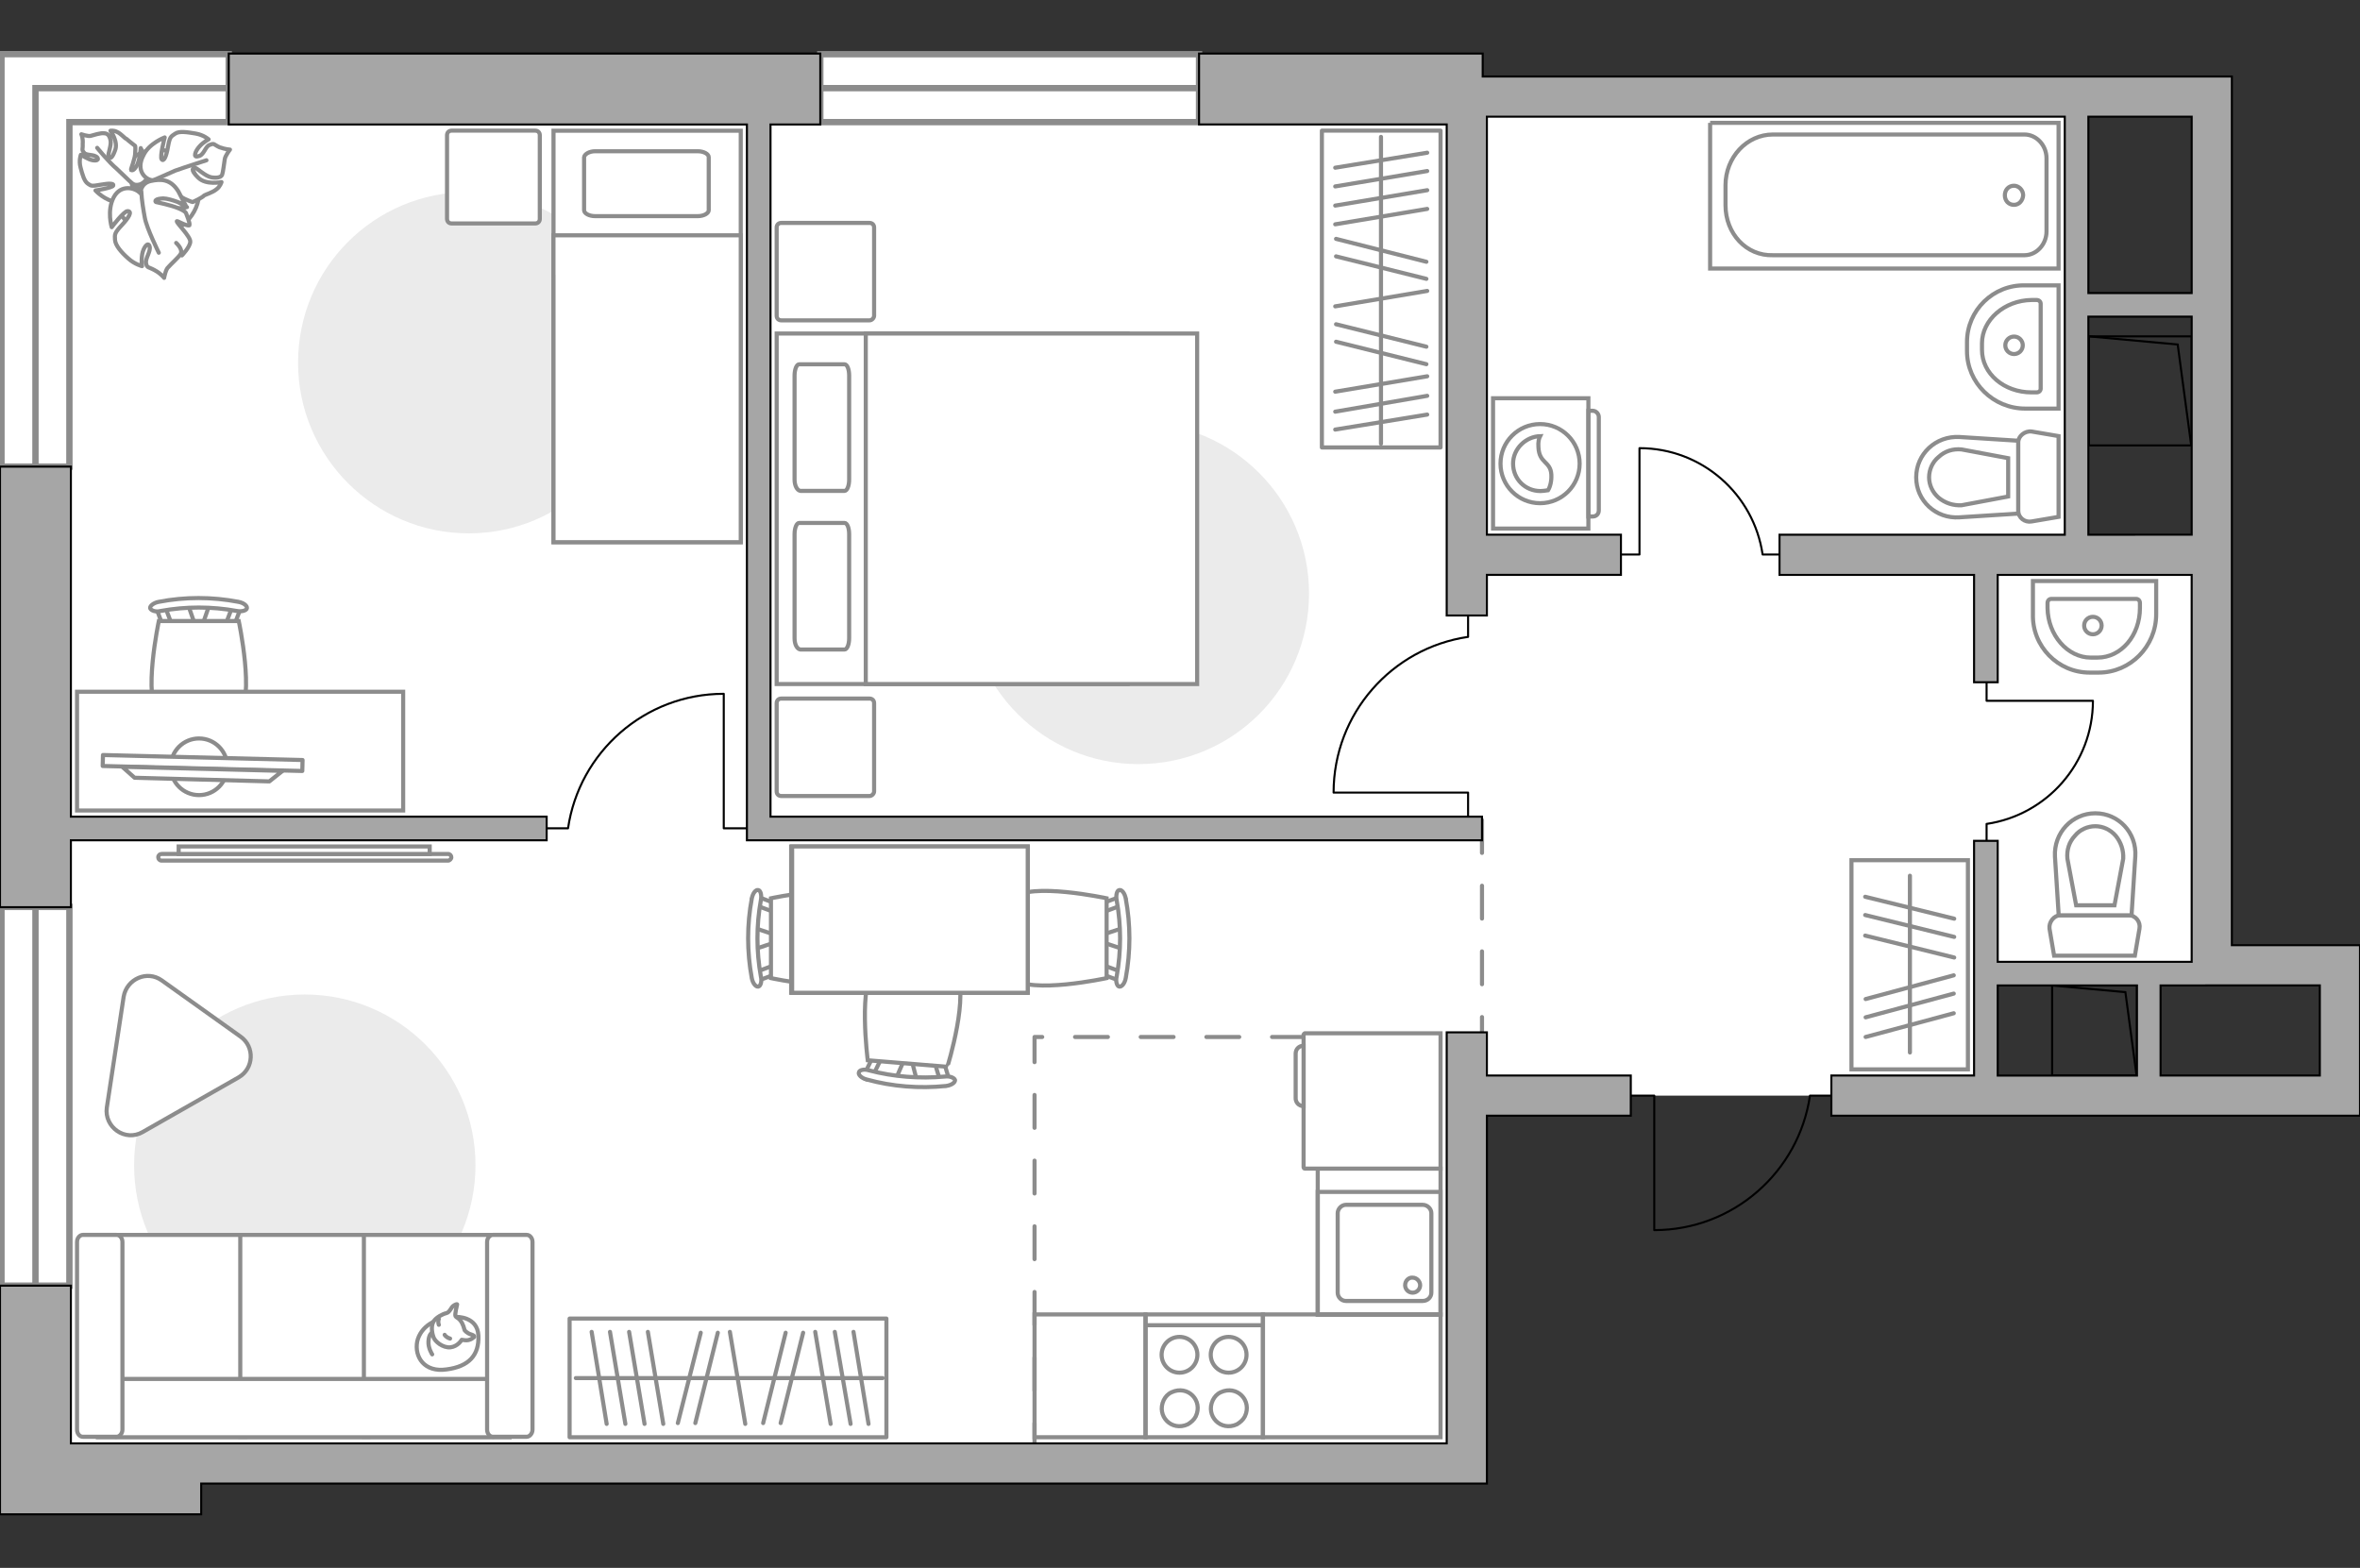 <?xml version="1.0" encoding="utf-8"?>
<!-- Generator: Adobe Illustrator 23.1.0, SVG Export Plug-In . SVG Version: 6.00 Build 0)  -->
<svg version="1.1" id="Слой_1" xmlns="http://www.w3.org/2000/svg" xmlns:xlink="http://www.w3.org/1999/xlink" x="0px" y="0px"
	 viewBox="0 0 575 382" style="enable-background:new 0 0 575 382;" xml:space="preserve">
<rect x="0" y="0" width="575" height="382" fill="#333333" stroke="none"/>
<style type="text/css">
	.st0{fill:#FFFFFF;}
	.st1{fill:#FFFFFF;stroke:#8C8C8C;stroke-width:1.547;stroke-linecap:round;stroke-miterlimit:10;}
	.st2{fill:none;stroke:#8C8C8C;stroke-width:1.547;stroke-linecap:round;stroke-miterlimit:10;}
	.st3{fill:none;stroke:#8C8C8C;stroke-linecap:round;stroke-linejoin:round;stroke-miterlimit:10;stroke-dasharray:8;}
	.st4{fill:none;stroke:#000000;stroke-width:0.5;stroke-miterlimit:10;}
	.st5{fill:none;stroke:#000000;stroke-width:0.5;stroke-linecap:round;stroke-linejoin:round;stroke-miterlimit:10;}
	.st6{fill:#A6A6A6;stroke:#000000;stroke-width:0.5;stroke-miterlimit:10;}
	.st7{fill:none;stroke:#8C8C8C;stroke-miterlimit:10;}
	.st8{fill:#FFFFFF;stroke:#8C8C8C;stroke-miterlimit:10;}
	.st9{fill:#EBEBEB;}
	.st10{fill:#FFFFFF;stroke:#8C8C8C;stroke-linecap:round;stroke-linejoin:round;stroke-miterlimit:10;}
	.st11{fill:none;stroke:#8C8C8C;stroke-linecap:round;stroke-linejoin:round;stroke-miterlimit:10;}
	.st12{fill:#FFFFFF;fill-opacity:0.1;stroke:#8C8C8C;stroke-miterlimit:10;}
	.st13{fill:#FFFFFF;stroke:#8B8B8B;stroke-linecap:round;stroke-linejoin:round;stroke-miterlimit:10;}
	.st14{fill:#FFFFFF;stroke:#8B8B8B;stroke-width:1;stroke-linecap:round;stroke-linejoin:round;stroke-miterlimit:10.002;}
	.st15{fill:none;stroke:#8C8C8C;stroke-width:4.314;stroke-linecap:round;stroke-linejoin:round;stroke-miterlimit:10;}
</style>
<g id="bg">
	<polygon class="st0" points="484.02,266.94 357.69,266.94 357.69,356.26 8.64,356.26 8.64,21.48 357.69,21.48 357.69,24 505.81,24 
		505.81,135.1 539.1,135.1 539.1,237.2 484.02,237.2 	"/>
</g>
<g id="windows">
	<g>
		<g>
			<rect x="0.36" y="220.96" class="st1" width="16.55" height="92.28"/>
			<line class="st2" x1="8.64" y1="220.96" x2="8.64" y2="313.24"/>
		</g>
		<g>
			<rect x="199.86" y="13.21" class="st1" width="92.28" height="16.55"/>
			<line class="st2" x1="292.14" y1="21.48" x2="199.85" y2="21.48"/>
		</g>
		<g>
			<polygon class="st1" points="55.73,13.2 0.36,13.2 0.36,21.41 0.36,113.69 16.91,113.69 16.91,29.76 55.73,29.76 			"/>
			<polyline class="st2" points="8.64,113.69 8.64,21.48 55.73,21.48 			"/>
		</g>
	</g>
</g>
<g id="plan">
	<polyline class="st3" points="252.06,354.78 252.06,252.65 357.11,252.65 361.08,252.65 361.08,199.73 	"/>
	<g>
		<rect x="499.99" y="240.1" class="st4" width="20.67" height="21.95"/>
		<polyline class="st4" points="499.89,240.1 517.84,241.73 520.56,262.04 		"/>
	</g>
	<g>
		<rect x="508.96" y="81.95" class="st4" width="25.03" height="26.57"/>
		<polyline class="st4" points="508.85,81.95 530.58,83.93 533.88,108.53 		"/>
	</g>
	<path class="st5" d="M446.2,266.94h-5.21c-2.71,18.54-18.67,32.77-37.94,32.77v-32.77h-5.72"/>
	<path class="st5" d="M133.19,201.81h5.21c2.71-18.54,18.67-32.77,37.94-32.77v32.77h5.72"/>
	<path class="st5" d="M357.69,149.96v5.21c-18.54,2.71-32.77,18.67-32.77,37.94h32.77v5.72"/>
	<path class="st5" d="M433.57,135.1h-4.12c-2.15-14.66-14.76-25.91-30-25.91v25.91h-4.53"/>
	<path class="st5" d="M484.02,204.86v-4.12c14.66-2.15,25.91-14.76,25.91-30h-25.91v-4.53"/>
	<g>
		<path class="st6" d="M292.14,13.05v17.27h60.34v119.64h9.79v-9.9h32.66v-9.79h-32.66V28.43h140.8v101.85h-69.5v9.79h47.4v26.15
			h5.76v-26.15h47.26v94.27h-47.26v-29.48h-5.76v57.18H446.2v9.79H575v-41.54h-31.22V18.64H361.25v-5.59
			C361.25,13.05,292.14,13.05,292.14,13.05z M486.73,240.1h33.93v21.95h-33.93L486.73,240.1L486.73,240.1z M565.21,262.04h-38.8
			V240.1h11.15v-0.02h27.65L565.21,262.04L565.21,262.04z M508.82,130.28V77.15h25.17v53.12L508.82,130.28L508.82,130.28z
			 M533.99,71.4h-25.17V28.43h25.17V71.4z"/>
		<polygon class="st6" points="362.27,361.46 362.27,271.83 397.33,271.83 397.33,262.04 362.27,262.04 362.27,251.52 
			352.48,251.52 352.48,351.67 17.27,351.67 17.27,313.24 0,313.24 0,368.95 49.02,368.95 49.02,361.46 		"/>
		<polygon class="st6" points="133.19,204.73 133.19,198.97 17.27,198.97 17.27,113.69 0,113.69 0,221.03 17.27,221.03 
			17.27,204.73 		"/>
		<polygon class="st6" points="181.98,204.73 361.08,204.73 361.08,198.97 187.73,198.97 187.73,30.33 199.86,30.33 199.86,13.05 
			55.73,13.05 55.73,30.33 181.98,30.33 		"/>
	</g>
	<g>
		<polyline class="st7" points="416.66,29.93 416.66,65.43 501.56,65.43 501.56,29.93 416.66,29.93 		"/>
		<path class="st7" d="M431.98,62.18h61.26c2.95,0,5.38-2.64,5.38-5.78V38.55c0-3.14-2.44-5.78-5.38-5.78h-61.27
			c-6.39,0-11.56,5.57-11.56,12.37v4.87C420.41,56.91,425.48,62.39,431.98,62.18z"/>
		<path class="st7" d="M492.93,47.58c0-1.32-1.11-2.33-2.23-2.33c-1.32,0-2.23,1.01-2.23,2.33s0.91,2.33,2.23,2.33
			C491.92,49.91,492.83,48.9,492.93,47.58z"/>
	</g>
	<g>
		<g>
			<rect x="279.1" y="320.25" class="st7" width="28.61" height="29.92"/>
		</g>
		<line class="st7" x1="279.05" y1="322.88" x2="307.76" y2="322.88"/>
		<g>
			<circle class="st7" cx="299.35" cy="330.08" r="4.36"/>
			<path class="st7" d="M303.31,345.09c1.83-3.85-1.92-7.71-5.88-5.88c-0.92,0.41-1.52,1.12-1.93,1.93
				c-1.83,3.85,1.92,7.71,5.88,5.88C302.19,346.51,302.9,345.91,303.31,345.09z"/>
			<circle class="st7" cx="287.38" cy="330.08" r="4.36"/>
			<path class="st7" d="M291.34,345.09c1.83-3.85-1.92-7.71-5.88-5.88c-0.92,0.41-1.52,1.12-1.93,1.93
				c-1.83,3.85,1.92,7.71,5.88,5.88C290.22,346.51,290.93,345.91,291.34,345.09z"/>
		</g>
	</g>
	<g>
		<g>
			<rect x="321.06" y="290.4" class="st7" width="29.92" height="29.92"/>
		</g>
		<path class="st7" d="M346.61,293.54h-18.66c-1.12,0-2.03,1.02-2.03,2.03v19.37c0,1.12,0.91,2.03,2.03,2.03h18.66
			c1.22,0,2.13-0.91,2.13-2.03v-19.37C348.74,294.56,347.83,293.54,346.61,293.54z"/>
		<path class="st7" d="M344.18,311.29c1.02,0,1.83,0.92,1.83,1.83c0,1.02-0.82,1.83-1.83,1.83c-1.02,0-1.83-0.82-1.83-1.83
			C342.35,312,343.27,311.19,344.18,311.29z"/>
	</g>
	<g>
		<path id="Vector_134_2_" class="st8" d="M493.45,69.53h8.11v30.02h-8.11c-7.81,0-14.2-6.29-14.2-14v-2.23
			C479.25,75.61,485.64,69.32,493.45,69.53z"/>
		<path id="Vector_133_2_" class="st8" d="M494.97,73.09h1.22c0.6,0,1.01,0.4,1.01,0.91v20.69c0,0.5-0.4,0.91-1.01,0.91h-1.22
			c-6.69,0-12.07-4.57-12.07-10.35v-1.62C482.9,77.95,488.38,73.18,494.97,73.09z"/>
		<circle class="st8" cx="490.71" cy="84.13" r="2.13"/>
	</g>
	<g>
		<path id="wc_2_" class="st8" d="M477.92,109.4"/>
		<g id="Group_26_2_">
			<path id="Vector_130_2_" class="st8" d="M494.97,105.13l6.59,1.12v19.68l-6.59,1.12c-1.63,0.3-3.25-0.92-3.25-2.64v-16.63
				C491.72,106.26,493.34,104.94,494.97,105.13z"/>
			<path id="Vector_131_2_" class="st8" d="M477.42,106.47l14.3,0.91v17.75l-14.3,0.91c-5.78,0.4-10.55-4.06-10.55-9.74
				C466.87,110.62,471.63,106.16,477.42,106.47z"/>
			<path id="Vector_132_2_" class="st8" d="M489.28,111.63l-11.36-2.13c-2.13-0.2-4.06,0.41-5.58,1.83
				c-1.52,1.22-2.33,3.14-2.33,4.97s0.81,3.65,2.33,4.97c1.62,1.32,3.55,1.93,5.58,1.83l11.36-2.13V111.63z"/>
		</g>
	</g>
	<g>
		<path id="Vector_134_1_" class="st8" d="M495.31,149.67v-8.11h30.03v8.11c0,7.81-6.29,14.2-14,14.2h-2.23
			C501.4,163.87,495.11,157.48,495.31,149.67z"/>
		<path id="Vector_133_1_" class="st8" d="M498.87,148.15v-1.22c0-0.61,0.41-1.01,0.91-1.01h20.69c0.51,0,0.91,0.41,0.91,1.01v1.22
			c0,6.69-4.56,12.07-10.35,12.07h-1.62C503.73,160.22,498.97,154.74,498.87,148.15z"/>
		<path class="st8" d="M509.92,150.28c1.18,0,2.13,0.95,2.13,2.13s-0.95,2.13-2.13,2.13s-2.13-0.95-2.13-2.13
			S508.74,150.28,509.92,150.28z"/>
	</g>
	<g>
		<path id="wc_1_" class="st8" d="M503.62,209.21"/>
		<g id="Group_26_1_">
			<path id="Vector_130_1_" class="st8" d="M501.99,223h16.64c1.72,0,2.94,1.62,2.64,3.25l-1.12,6.59h-19.68l-1.12-6.59
				C499.15,224.63,500.47,223,501.99,223z"/>
			<path id="Vector_131_1_" class="st8" d="M510.51,198.15c5.68,0,10.14,4.77,9.74,10.55l-0.91,14.3h-17.75l-0.91-14.3
				C500.37,202.92,504.83,198.15,510.51,198.15z"/>
			<path id="Vector_132_1_" class="st8" d="M515.18,220.57l2.13-11.36c0.1-2.03-0.51-3.96-1.83-5.58c-1.32-1.52-3.14-2.33-4.97-2.33
				s-3.75,0.81-4.97,2.33c-1.42,1.52-2.03,3.45-1.83,5.58l2.13,11.36H515.18z"/>
		</g>
	</g>
</g>
<g id="furniture">
	<rect x="307.71" y="320.25" class="st7" width="43.27" height="29.92"/>
	<rect x="252.06" y="320.25" class="st7" width="27.04" height="29.92"/>
	<rect x="321.06" y="284.72" class="st7" width="29.92" height="35.53"/>
	<path id="Vector_2_" class="st9" d="M277.35,186.17c-22.92,0-41.59-18.66-41.59-41.59s18.66-41.59,41.59-41.59
		c22.92,0,41.59,18.66,41.59,41.59C318.94,167.6,300.37,186.17,277.35,186.17z"/>
	<g>
		<path class="st8" d="M109.15,208.06c0.51,0,0.81,0.41,0.81,0.81s-0.4,0.81-0.81,0.81H39.37c-0.51,0-0.81-0.4-0.81-0.81
			c0-0.51,0.4-0.81,0.81-0.81H109.15z"/>
		<rect x="43.53" y="206.23" class="st8" width="61.16" height="1.83"/>
	</g>
	<path id="Vector_4_" class="st9" d="M114.21,46.77c22.92,0,41.59,18.66,41.59,41.59s-18.66,41.59-41.59,41.59
		s-41.59-18.66-41.59-41.59C72.63,65.34,91.19,46.77,114.21,46.77z"/>
	<path id="Vector_1_" class="st9" d="M32.67,283.89c0-22.93,18.66-41.59,41.59-41.59s41.59,18.66,41.59,41.59
		s-18.67,41.59-41.59,41.59C51.23,325.48,32.67,306.92,32.67,283.89z"/>
	<g>
		<path id="Vector_8_2_" class="st8" d="M317.91,251.75h33.07v32.97h-33.07c-0.2,0-0.3-0.2-0.3-0.3v-32.36
			C317.61,252.06,317.71,251.85,317.91,251.75z"/>
		<path id="Vector_9_2_" class="st8" d="M315.68,267.37v-10.65c0-1.12,0.81-1.93,1.93-1.93v14.71
			C316.49,269.5,315.58,268.59,315.68,267.37z"/>
	</g>
	<path id="Vector_5_1_" class="st10" d="M211.85,193.94h-21.5c-0.61,0-1.12-0.41-1.12-1.12v-21.5c0-0.61,0.41-1.12,1.12-1.12h21.5
		c0.61,0,1.12,0.41,1.12,1.12v21.5C212.97,193.33,212.46,193.94,211.85,193.94z"/>
	<path id="Vector_5_2_" class="st10" d="M211.85,78.05h-21.5c-0.61,0-1.12-0.41-1.12-1.12v-21.5c0-0.61,0.41-1.12,1.12-1.12h21.5
		c0.61,0,1.12,0.41,1.12,1.12v21.5C212.97,77.44,212.46,78.05,211.85,78.05z"/>
	<g>
		<rect x="322.07" y="31.83" class="st10" width="28.91" height="77.19"/>
		<line class="st11" x1="347.73" y1="41.67" x2="325.32" y2="45.42"/>
		<line class="st11" x1="347.73" y1="37.21" x2="325.32" y2="40.86"/>
		<line class="st11" x1="347.73" y1="70.88" x2="325.32" y2="74.64"/>
		<line class="st11" x1="347.73" y1="46.34" x2="325.32" y2="50.09"/>
		<line class="st11" x1="347.73" y1="50.9" x2="325.32" y2="54.65"/>
		<line class="st11" x1="347.73" y1="91.68" x2="325.32" y2="95.43"/>
		<line class="st11" x1="347.73" y1="96.44" x2="325.32" y2="100.3"/>
		<line class="st11" x1="347.73" y1="101.01" x2="325.32" y2="104.66"/>
		<line class="st11" x1="347.53" y1="84.47" x2="325.52" y2="79"/>
		<line class="st11" x1="347.53" y1="88.73" x2="325.52" y2="83.26"/>
		<line class="st11" x1="347.53" y1="63.78" x2="325.52" y2="58.2"/>
		<line class="st11" x1="347.53" y1="67.94" x2="325.52" y2="62.46"/>
		<line class="st11" x1="336.47" y1="33.35" x2="336.47" y2="108.11"/>
	</g>
	<g>
		<rect x="138.78" y="321.26" class="st10" width="77.19" height="28.91"/>
		<line class="st11" x1="148.62" y1="324.5" x2="152.37" y2="346.92"/>
		<line class="st11" x1="144.15" y1="324.5" x2="147.81" y2="346.92"/>
		<line class="st11" x1="177.83" y1="324.5" x2="181.58" y2="346.92"/>
		<line class="st11" x1="153.28" y1="324.5" x2="157.04" y2="346.92"/>
		<line class="st11" x1="157.85" y1="324.5" x2="161.6" y2="346.92"/>
		<line class="st11" x1="198.62" y1="324.5" x2="202.38" y2="346.92"/>
		<line class="st11" x1="203.39" y1="324.5" x2="207.24" y2="346.92"/>
		<line class="st11" x1="207.95" y1="324.5" x2="211.61" y2="346.92"/>
		<line class="st11" x1="191.42" y1="324.71" x2="185.94" y2="346.72"/>
		<line class="st11" x1="195.68" y1="324.71" x2="190.2" y2="346.72"/>
		<line class="st11" x1="170.73" y1="324.71" x2="165.15" y2="346.72"/>
		<line class="st11" x1="174.89" y1="324.71" x2="169.41" y2="346.72"/>
		<line class="st11" x1="140.3" y1="335.76" x2="215.05" y2="335.76"/>
	</g>
	<g>
		<g>
			<path class="st8" d="M363.77,128.78V97.03H387v31.75H363.77z"/>
			<path class="st12" d="M388.02,125.84h-1.01v-25.76h1.01c0.91,0,1.52,0.81,1.52,1.52v22.72
				C389.54,125.23,388.93,125.84,388.02,125.84z"/>
		</g>
		<g>
			<circle class="st8" cx="375.23" cy="112.96" r="9.64"/>
			<path class="st8" d="M377.17,119.44c-0.71,0.1-1.32,0.2-1.83,0.2c-3.75,0-6.69-2.94-6.69-6.69c0-3.65,3.14-6.59,6.59-6.69
				c-0.31,0.61-0.51,1.42-0.41,2.74c0.2,3.95,2.94,3.34,3.14,6.59C378.07,117.22,377.67,118.64,377.17,119.44z"/>
		</g>
	</g>
	<g>
		<path id="Vector_60_2_" class="st8" d="M32.54,55.22c4.76,3.3,11.04,1.86,14.19-2.77c3.3-4.76,1.84-10.9-2.77-14.19
			c-4.76-3.3-10.9-1.84-14.19,2.77C26.58,45.97,27.71,52.34,32.54,55.22z"/>
		<path class="st10" d="M28.53,49.21c-2.9-0.2-5.27-2.8-5.27-2.8s4.1-0.64,4.33-1.19s-0.94-0.6-3.07-0.22s-2.28,0.35-3.07-0.22
			c-0.93-0.58-1.38-2.29-1.83-3.99s0.08-3.08,0.08-3.08s0.93,0.59,2.03,1.08c1.09,0.48,2.58,0.44,1.99-0.4
			c-0.74-0.86-2.57-0.43-3.19-1.13c-0.74-0.86-0.3-0.79-0.38-2.13c0.12-1.61-0.33-2.42-0.33-2.42s1.67,0.58,2.29,0.39
			c0.63-0.18,2.49-0.76,3.21-0.63c0.89,0,1.38,0.54,1.62,1.76s-0.73,3.4-0.51,3.89c0.21,0.47,0.74,0.86,1.56-1.36
			c0.96-2.2-1.08-4.9-1.08-4.9s0.78-0.16,1.58,0.27c1.1,0.48,1.93,1.66,2.36,1.73c0.13,0.17,2.07,1.68,2.07,1.68
			s0.13,0.17,0.02,1.63c0.06,1.34-1.14,4.08-1.02,4.25c0.14,0.02,0.52,0.4,1.34-0.95c0.81-1.32,1.03-4.39,1.03-4.39
			s-0.03,0.15,1.61,2.64c1.65,2.49,0.61,4.23-0.8,5.61c-1.56,1.36-3.01,0.38-3.01,0.38C32.58,46.22,31.83,48.91,28.53,49.21z"/>
		<path class="st11" d="M36.44,46.88c-1.54-0.4-3.19-1.12-4.2-2.18c-0.92-0.75-2.79-2.68-3.82-3.6c-1.81-1.49-4.74-5.08-4.74-5.08"
			/>
		<path class="st10" d="M34.98,37.77c1.37-2.87,5.15-4.29,5.15-4.29s-1.23,4.66-0.75,5.32c0.48,0.68,1.13-0.54,1.54-2.98
			c0.45-2.58,0.73-2.53,1.74-3.24c1.01-0.72,3.01-0.37,5.02-0.04c2,0.35,3.15,1.42,3.15,1.42s-1.29,0.66-2.2,1.69
			c-1.07,1.15-1.65,2.81-0.41,2.43c1.51-0.18,1.73-2.36,2.83-2.76c1.27-0.52,0.92-0.14,2.42,0.55c1.53,0.55,2.56,0.58,2.56,0.58
			s-1.12,1.44-1.26,2.29s-0.43,3.32-0.66,3.87c-0.25,0.56-1.18,0.84-2.62,0.59s-3.46-2.21-3.89-2.29c-0.57-0.09-1.38,0.36,0.65,2.33
			c1.89,1.95,5.72,1.12,5.72,1.12s-0.34,1.12-1.18,1.72c-1.02,0.86-2.71,1.31-3.06,1.55c-0.39,0.52-2.78,1.6-2.78,1.6
			s-0.43-0.07-1.94-0.77c-1.65-0.73-4.04-3.2-4.18-3.22c0,0-0.69,0.63,0.4,1.99c1.21,1.68,4.33,3.24,4.33,3.24s-0.17,0.12-3.46,0.45
			c-3.3,0.33-4.76-1.39-5.57-3.59c-0.78-2.35,0.87-3.39,0.87-3.39C35.48,43.93,32.93,41.57,34.98,37.77z"/>
		<path class="st11" d="M32.82,47.44c0.98-1.45,2.65-2.65,4.26-3.41c1.27-0.52,4.14-1.8,5.57-2.44c2.51-0.9,7.65-2.54,7.65-2.54"/>
		<g>
			<path class="st10" d="M44.32,62.23c0,0,1.97-2.02,2.04-3.33s-3.36-4.55-3.28-4.98c-0.09-0.31,2.44,1.3,3.08,0.96
				c0.22-0.4-0.83-2.94-0.83-2.94s-0.07-0.46-1.86-1.2c-1.77-0.75-5.34-1.49-5.48-1.52c-0.27-0.19-0.3-0.79,1.77-0.88
				c1.91,0.03,5.46,1.66,5.46,1.66s-0.12-0.18-1.78-3.4c-1.87-2.97-4.19-3.08-6.81-2.48c-2.45,0.61-2.42,2.98-2.42,2.98
				c-1.24-1.39-4.77-2.29-6.5,0.96s-0.49,7.29-0.49,7.29s3.04-4.05,3.9-3.91c1.16,0.05,0.32,1.54-1.47,3.44
				c-1.79,1.91-1.7,2.21-1.63,3.55s1.54,3.06,3.21,4.52c1.53,1.42,3.37,1.89,3.37,1.89s-0.22-1.36,0.05-2.94
				c0.27-1.57,1.42-3.14,1.79-1.9c0.38,1.25-1.09,2.92-0.85,4.14c0.23,1.21,0.58,0.84,2.07,1.68c1.62,0.87,2.33,1.88,2.33,1.88
				s0.37-2.16,1.04-2.64c0.55-0.65,2.47-2.38,2.88-3.05c0.55-0.65,0.15-1.76-0.99-2.83"/>
			<path class="st11" d="M34.43,46.69c0.09,2.08,0.54,4.67,0.85,6.34c0.45,2.58,3.41,8.54,3.41,8.54"/>
		</g>
	</g>
	<path class="st10" d="M30.13,242.82l-4.1,27.02c-0.69,4.8,4.49,8.44,8.75,5.96l23.38-13.32c3.71-2.17,3.94-7.43,0.46-9.91
		l-19.2-13.7C35.86,236.32,30.9,238.48,30.13,242.82z"/>
	<g>
		<rect x="451.1" y="209.58" class="st8" width="28.37" height="50.96"/>
		<line class="st11" x1="454.55" y1="243.41" x2="476.02" y2="237.63"/>
		<line class="st11" x1="454.55" y1="247.86" x2="476.02" y2="242.08"/>
		<line class="st11" x1="454.55" y1="252.65" x2="476.02" y2="246.87"/>
		<line class="st11" x1="454.44" y1="218.49" x2="476.13" y2="223.83"/>
		<line class="st11" x1="454.44" y1="227.95" x2="476.13" y2="233.29"/>
		<line class="st11" x1="454.44" y1="222.94" x2="476.13" y2="228.27"/>
		<line class="st11" x1="465.34" y1="213.36" x2="465.34" y2="256.43"/>
	</g>
	<g>
		<g>
			<path id="Vector_2_00000052805921654426387560000014839662911292881084_" class="st8" d="M180.48,31.85h-45.62V132.1h45.62V31.85
				z"/>
			<path id="Vector_3_00000167389443032334080910000012824224844707408270_" class="st8" d="M134.85,67.45V57.33h5.46h40.17v74.77
				h-45.62V67.45H134.85z"/>
			<path id="Vector_4_00000016759086333737232310000011806847870038369716_" class="st8" d="M142.31,38.3v12.91
				c0,0.78,1.22,1.45,2.67,1.45h25.03c1.44,0,2.67-0.67,2.67-1.45V38.3c0-0.78-1.22-1.45-2.67-1.45h-25.03
				C143.64,36.85,142.42,37.52,142.31,38.3z"/>
		</g>
		<path id="Vector_5_00000045611195436537862870000014630457954056340900_" class="st8" d="M110.03,54.44h20.37
			c0.67,0,1.12-0.45,1.12-1.12V32.95c0-0.67-0.45-1.12-1.12-1.12h-20.36c-0.67,0-1.12,0.45-1.12,1.12v20.37
			C108.93,53.99,109.37,54.44,110.03,54.44z"/>
	</g>
	<g>
		<g id="Group_2_00000109739118017007884640000011236973924667430789_">
			<g id="Group_3_00000082352568649343365820000004853222706074569879_">
				<path id="Vector_10_00000066476077226063764280000011571105102146401719_" class="st8" d="M45.81,147.3l1.89,5.46h1.45
					l1.89-5.46H45.81z"/>
			</g>
			<g id="Group_4_00000136397451668648866300000007397839848409936827_">
				<path id="Vector_11_00000065051011073078827290000017285711705384258187_" class="st8" d="M56.17,152.64
					c0.44,0,0.89-0.23,1-0.56l1.67-4.45c0.11-0.44-0.11-0.78-0.78-0.89c-0.56-0.11-1.23,0.12-1.23,0.45l-1.67,4.45
					c-0.11,0.44,0.11,0.78,0.78,0.89C55.94,152.64,56.05,152.64,56.17,152.64z"/>
			</g>
			<g id="Group_5_00000004507932533720463680000001059253133942274210_">
				<path id="Vector_12_00000121990105765624511800000011580697219815591556_" class="st8" d="M40.7,152.64c0.11,0,0.11,0,0.22,0
					c0.56-0.11,0.89-0.44,0.78-0.89l-1.67-4.45c-0.11-0.45-0.78-0.67-1.34-0.45c-0.56,0.11-0.89,0.44-0.78,0.89l1.67,4.45
					C39.8,152.41,40.25,152.64,40.7,152.64z"/>
			</g>
			<path id="Vector_13_00000149347487553445351620000014581501969490920606_" class="st8" d="M38.7,174.12
				c3.44,3.45,16.02,3.45,19.47,0c4.01-4,0-22.81,0-22.81H38.7C38.7,151.31,34.69,170.11,38.7,174.12z"/>
			<path id="Vector_14_00000032630436440148542900000012920595624139071884_" class="st8" d="M39.14,148.86
				c6.11-1.12,12.46-1.12,18.58,0c1.21,0.22,2.33-0.11,2.44-0.67c0.11-0.56-0.77-1.34-2.11-1.56c-6.34-1.23-13.02-1.23-19.36,0
				c-1.22,0.22-2.22,1-2.11,1.56C36.8,148.74,37.92,149.19,39.14,148.86z"/>
		</g>
		<path id="Vector_36_00000087397975407013790700000008044547297275152271_" class="st8" d="M98.23,168.54H18.77v28.93h64.21h15.25
			L98.23,168.54L98.23,168.54z"/>
		<g>
			<circle class="st13" cx="48.49" cy="186.82" r="6.9"/>
			<g>
				
					<rect x="48" y="161.7" transform="matrix(0.025 -1 1 0.025 -137.879 230.584)" class="st14" width="2.67" height="48.63"/>
				<polygon class="st13" points="65.62,190.38 32.79,189.49 29.79,186.82 68.85,187.82 				"/>
			</g>
		</g>
	</g>
	<g>
		<path id="Vector_98_2_" class="st8" d="M274.74,81.26v85.4h-85.51v-85.4H274.74L274.74,81.26z"/>
		<path id="Vector_99_2_" class="st8" d="M291.68,166.66v-85.4h-80.74v75.26v10.14h10.85H291.68L291.68,166.66z"/>
		<path id="Vector_100_2_" class="st11" d="M193.59,116.86V91.5c0-1.52,0.51-2.74,1.12-2.74h11.06c0.61,0,1.12,1.12,1.12,2.74v25.36
			c0,1.52-0.51,2.74-1.12,2.74h-10.75C194.2,119.5,193.59,118.28,193.59,116.86z"/>
		<path id="Vector_101_2_" class="st11" d="M193.59,155.51v-25.36c0-1.52,0.51-2.74,1.12-2.74h11.06c0.61,0,1.12,1.12,1.12,2.74
			v25.36c0,1.52-0.51,2.74-1.12,2.74h-10.75C194.2,158.14,193.59,157.03,193.59,155.51z"/>
	</g>
	<g id="Режим_изоляции">
		<g>
			<g id="Group_2_7_">
				<g id="Group_3_7_">
					<path id="Vector_10_7_" class="st8" d="M183.87,226.11l5.48,1.82v1.5l-5.48,1.82V226.11z"/>
				</g>
				<g id="Group_4_7_">
					<path id="Vector_11_7_" class="st8" d="M189.04,221.24c-0.16,0.63-0.55,0.95-0.95,0.79l-4.45-1.66
						c-0.32-0.08-0.56-0.64-0.48-1.27c0.16-0.63,0.55-0.95,0.95-0.79l4.45,1.66c0.39,0,0.63,0.47,0.63,0.95
						C189.19,221,189.19,221.08,189.04,221.24z"/>
				</g>
				<g id="Group_5_7_">
					<path id="Vector_12_7_" class="st8" d="M188.71,237.44l-4.45,1.66c-0.47,0.16-0.87-0.16-0.95-0.79
						c-0.15-0.56,0.08-1.19,0.48-1.35l4.45-1.66c0.47-0.16,0.87,0.16,0.95,0.79c0,0.08,0,0.16,0,0.24
						C189.19,236.8,188.87,237.28,188.71,237.44z"/>
				</g>
				<path id="Vector_13_7_" class="st8" d="M187.84,238.31v-19.45c0,0,18.74-4.05,22.79,0c3.42,3.41,3.42,16.03,0,19.45
					C206.58,242.37,187.84,238.31,187.84,238.31z"/>
				<path id="Vector_14_7_" class="st8" d="M184.75,240.38c-0.63,0.08-1.34-0.8-1.58-2.07c-1.19-6.44-1.19-13.02,0-19.38
					c0.23-1.28,0.95-2.23,1.58-2.07c0.55,0.08,0.87,1.2,0.63,2.47c-1.11,6.12-1.11,12.46,0,18.58
					C185.69,239.11,185.3,240.3,184.75,240.38z"/>
			</g>
			<g id="Group_2_6_">
				<g id="Group_3_6_">
					<path id="Vector_10_6_" class="st8" d="M273.59,231.23l-5.48-1.82v-1.5l5.48-1.82V231.23z"/>
				</g>
				<g id="Group_4_6_">
					<path id="Vector_11_6_" class="st8" d="M268.26,220.92c0-0.48,0.24-0.95,0.63-0.95l4.45-1.66c0.4-0.16,0.79,0.16,0.95,0.79
						c0.08,0.63-0.16,1.19-0.48,1.27l-4.45,1.66c-0.4,0.16-0.79-0.16-0.95-0.79C268.26,221.08,268.26,221,268.26,220.92z"/>
				</g>
				<g id="Group_5_6_">
					<path id="Vector_12_6_" class="st8" d="M268.26,236.33c0-0.08,0-0.16,0-0.24c0.08-0.63,0.48-0.95,0.95-0.79l4.45,1.66
						c0.4,0.16,0.63,0.79,0.48,1.35c-0.08,0.63-0.48,0.95-0.95,0.79l-4.45-1.66C268.58,237.28,268.26,236.8,268.26,236.33z"/>
				</g>
				<path id="Vector_13_6_" class="st8" d="M246.83,238.31c-3.42-3.42-3.42-16.04,0-19.45c4.05-4.05,22.79,0,22.79,0v19.45
					C269.62,238.31,250.88,242.37,246.83,238.31z"/>
				<path id="Vector_14_6_" class="st8" d="M272.07,237.91c1.11-6.12,1.11-12.46,0-18.58c-0.24-1.28,0.08-2.39,0.63-2.47
					c0.63-0.16,1.35,0.8,1.58,2.07c1.19,6.36,1.19,12.94,0,19.38c-0.24,1.28-0.95,2.15-1.58,2.07
					C272.15,240.3,271.76,239.11,272.07,237.91z"/>
			</g>
			<g id="Group_2_2_">
				<g id="Group_3_2_">
					<path id="Vector_10_2_" class="st8" d="M218.24,262.94l2.31-5.32l1.43,0.16l1.43,5.55L218.24,262.94z"/>
				</g>
				<g id="Group_4_2_">
					<path id="Vector_11_2_" class="st8" d="M213.8,257.36c0.63,0.16,0.87,0.55,0.71,0.95l-2.07,4.29c-0.08,0.32-0.72,0.56-1.27,0.4
						c-0.63-0.16-0.95-0.55-0.71-0.95l2.07-4.29c0.08-0.39,0.55-0.63,1.03-0.55C213.64,257.21,213.72,257.21,213.8,257.36z"/>
				</g>
				<g id="Group_5_2_">
					<path id="Vector_12_2_" class="st8" d="M230.08,259.1l1.35,4.52c0.08,0.47-0.23,0.79-0.87,0.87s-1.19-0.15-1.35-0.63
						l-1.35-4.52c-0.08-0.47,0.24-0.79,0.87-0.87c0.08,0,0.16,0,0.24,0C229.44,258.47,229.84,258.8,230.08,259.1z"/>
				</g>
				<path id="Vector_13_2_" class="st8" d="M230.8,259.91l-19.38-1.58c0,0-2.47-19.06,1.9-22.71c3.66-3.18,16.2-2.15,19.38,1.58
					C236.43,241.56,230.88,259.91,230.8,259.91z"/>
				<path id="Vector_14_2_" class="st8" d="M232.7,263.16c0,0.64-0.96,1.27-2.23,1.43c-6.44,0.65-13.02,0.16-19.3-1.58
					c-1.27-0.31-2.14-1.19-1.9-1.74c0.08-0.56,1.28-0.88,2.47-0.48c6.04,1.58,12.3,2.05,18.5,1.5
					C231.43,262.13,232.54,262.61,232.7,263.16z"/>
			</g>
			<g>
				<path id="Vector_35_2_" class="st8" d="M192.76,206.24h57.64v6.83v28.82h-57.64V206.24L192.76,206.24z"/>
				<path class="st8" d="M193,241.88h57.4v-35.65H193V241.88L193,241.88z"/>
			</g>
		</g>
	</g>
	<g>
		<path id="Vector_54_2_" class="st8" d="M28.51,300.88h31.24v49.19H28.51V300.88z"/>
		<path id="Vector_55_2_" class="st8" d="M58.54,300.88h31.24v49.19H58.54V300.88z"/>
		<path id="Vector_56_2_" class="st8" d="M88.66,300.88h31.24v49.19H88.66V300.88z"/>
		<path id="Vector_57_2_" class="st8" d="M124.16,335.97v14.2H23.95l2.94-14.2H124.16z"/>
		<path id="Vector_58_2_" class="st8" d="M28.41,350.06h-8.22c-0.81,0-1.42-0.81-1.42-1.72v-45.75c0-1.01,0.71-1.72,1.42-1.72h8.22
			c0.81,0,1.42,0.81,1.42,1.72v45.75C29.83,349.26,29.12,350.07,28.41,350.06z"/>
		<path id="Vector_59_2_" class="st8" d="M128.32,350.06h-8.22c-0.81,0-1.42-0.81-1.42-1.72v-45.75c0-1.01,0.71-1.72,1.42-1.72h8.22
			c0.81,0,1.42,0.81,1.42,1.72v45.75C129.74,349.26,129.03,350.07,128.32,350.06z"/>
		<g>
			<path class="st10" d="M101.65,326.84c-0.71,3.76,1.72,7.61,7.2,6.8c5.38-0.71,7.91-3.45,7.71-8.22
				c-0.21-4.76-5.38-4.56-5.38-4.56C106.01,320.86,102.46,323.29,101.65,326.84z"/>
			<path class="st10" d="M110.97,320.65c-0.2-0.41,0.41-2.84,0.41-2.84s0-0.21-0.71,0.2c-0.81,0.41-1.02,1.73-1.93,1.93
				c-0.91,0.21-2.43,1.02-3.04,1.93c-0.71,1.01-0.51,2.73-0.1,3.85c0.31,1.12,2.33,2.74,4.16,2.54c1.83-0.21,2.74-1.83,2.74-1.83
				s0,0,0.71,0.1c1.42,0.2,2.33-0.81,2.33-0.81s0.2-0.31-0.81-0.61c-1.01-0.3-1.52-1.01-1.52-1.01
				C112.4,320.96,111.28,321.26,110.97,320.65z"/>
			<path class="st10" d="M109.66,326.13c-1.02-0.3-1.32-0.91-1.32-0.91"/>
			<path class="st10" d="M106.92,321.36c-0.3,0.71,0,1.42,0,1.42"/>
			<path class="st11" d="M105.3,329.98c0,0-1.01-1.52-0.91-3.14c0.1-1.93,0.91-2.13,0.91-2.13"/>
		</g>
	</g>
</g>
<g id="points_1_">
	<path id="h1_2_" class="st11" d="M416.66,193.72"/>
	<path id="k1_1_" class="st11" d="M283.05,287.74"/>
	<path id="s2_1_" class="st6" d="M520.27,185.54"/>
	<path id="s1_2_" class="st6" d="M439.48,91.68"/>
	<path id="r3_1_" class="st11" d="M50.3,109.47"/>
	<path id="r2_1_" class="st11" d="M271.96,55.76"/>
	<path id="r1_1_" class="st15" d="M161.6,271.83"/>
</g>
</svg>
